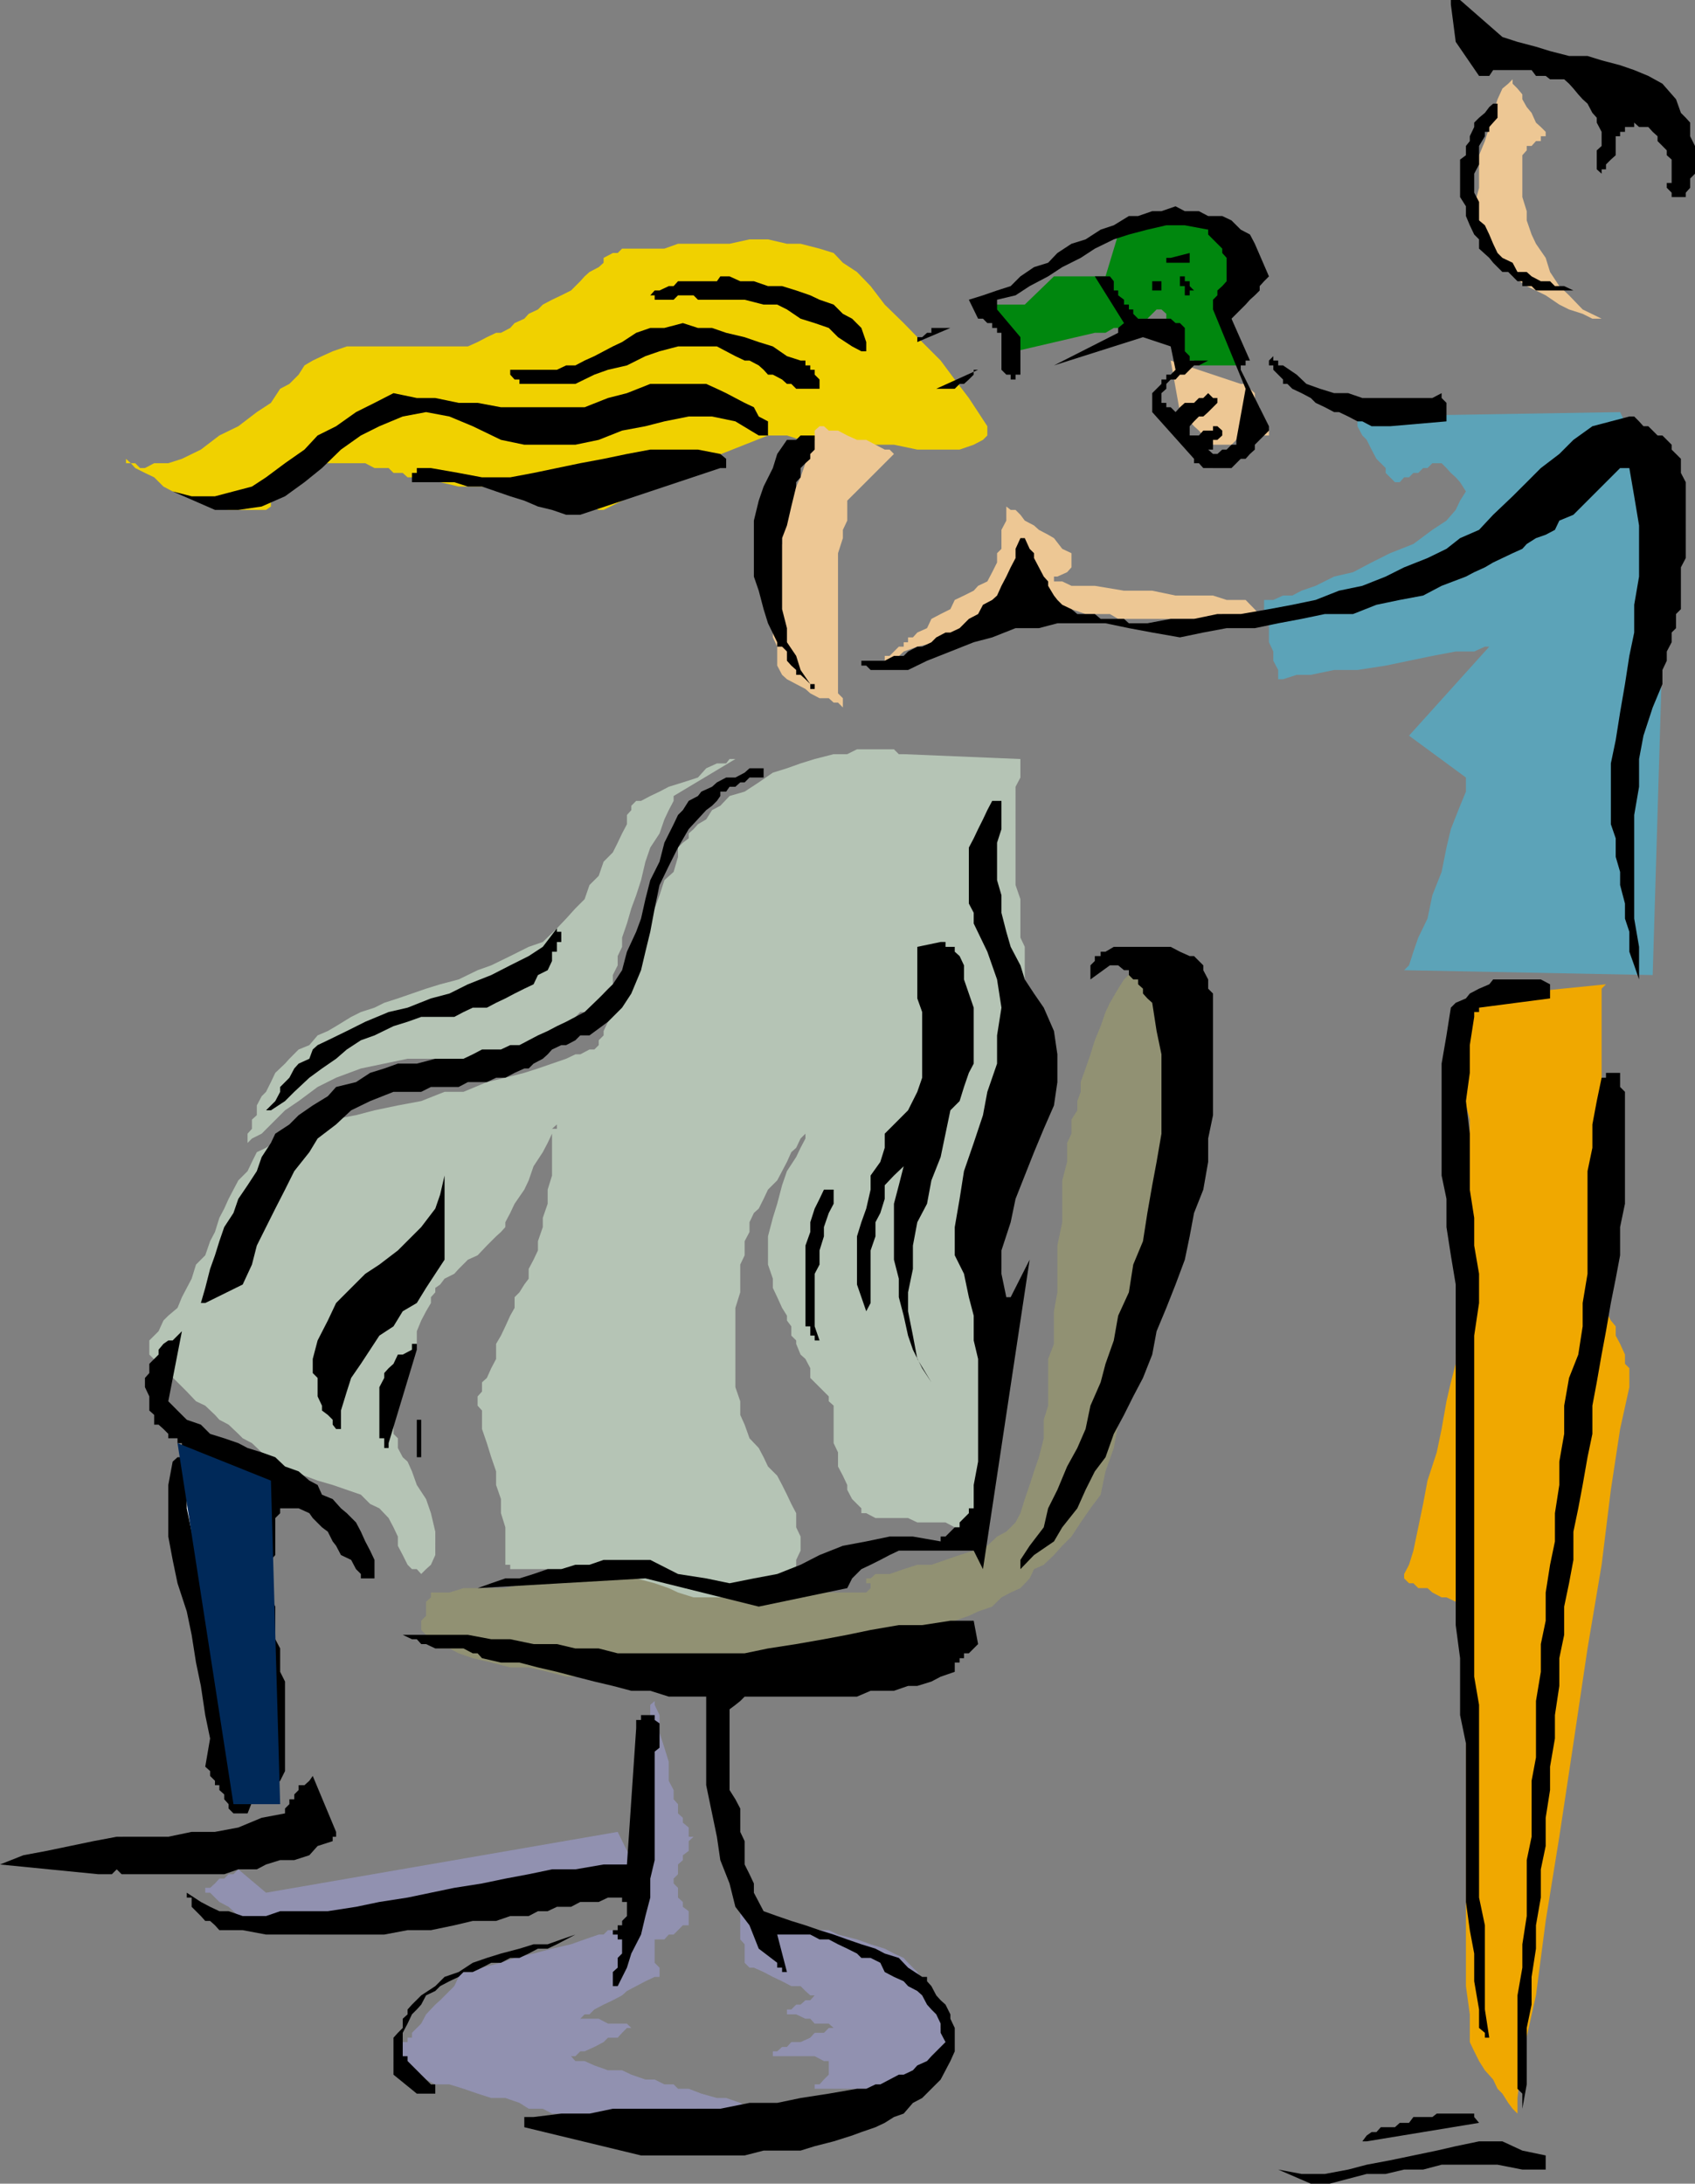 <svg xmlns="http://www.w3.org/2000/svg" width="348.5" height="448.801"><rect width="100%" height="100%" fill="#808080" stroke="none"/><path fill="#00870e" d="m203 62.602 5.8 9.597 16.302-3.797h2.199l1.699-1h.902l2.2-1L234 65.5h1.902l1.899-1.898h1l1 .898v1.902l.898 1 1 1.899v1l.903.898v1l1 1v.903h1.898l1 1h7.7v-3.903l-1-1.898V56.8l1-1.899v-4.8l-9.598-4.801-14.7 2.898-2.601 8.602h-10.602l-6 5.8H203"/><path fill="#edc794" d="M256.102 123.3h-3.903l-2.797-.898H241.7l-4.797-1h-5.8l-6-1H220.3l-1.899-.902H216.7v-1h.703l2-.898.899-1v-2.903l-1.899-.898-1.703-2.2-1.199-.699-1.898-1-1-.902-1.903-1-.898-1.2-1-1h-1l-.899-.698V107l-1 1.902v3.899l-.902.898v1.903l-1 2-1 1.898-1.898.902-.903 1-2 1-1.898.899-.899 1.898-2 1-1.902 1-.898 1.903-2 .898-.903 1h-1v1h-.898v.902h-1l-1.899 1.899h-1v1H181h2.8l2-1.899 2.802-1L192.5 132l3.8-2 3.9-.898 3.8-1.903 3.8-1 2-1 1.9-.898h3.8l1.902.898h2.899l2.898 1h5l1.703 1h30l-3.8-3.898m-1-44.399-14.403-4.8 1.903 10.597v.903h1v1h1l.898 1 1 .898.902 1 1 .902 1 1h3.797l1-1H258l1-.902h1.902v-1l-1-.898v-1l-.902-1v-1.903l-1-.898v-2l-1-.899-.898-1h-1"/><path fill="#f0d100" d="M157.902 89.5 143.5 95.2l-19.398 9.6h-1l-1.903-.698h-3.797l-3.902-1.2-4.8-.902-4.798-1-4.8-1H94.3l-3.801-.898-3.898-1H83.8l-1-.903h-1.899l-1-1H77l-1.898-1H64.3l-1.7 1-2.101 1-1.898.903-1 1.898-1 1v1l-.903.902v1.2l-1 .699H47l-2.8-.7-2.9-1.199-2.898-.902-2.902-1-1.898-1-1.903-1.898-1.898-.903-2-1-.899-1-1-.898v.898h1.899l1 1h1l1.898-1h2.903l2.8-.898 3.899-1.899 3.8-2.902L49 87.602l3.8-2.903 2.9-1.898 1.902-2.899 1.898-1L61.402 77l1.2-1.898 1.699-1 1.898-.903 2.203-1 2.899-1h24.898l2-.898 1.903-1 1.898-.899h1l1.902-1 .899-1 2-.902.898-1 1.903-.898 1-1 1.898-1 1.902-.903 2-1 1.899-1.898.898-1 1-.899 1.903-1 1-.902v-1L126 52h1l.902-.898h8.7l2.8-1H150l4.102-.903h3.8l3.899.903h2.8l3.899 1 2.902.898 1.899 2 2.898 1.902L179 58.801l2.902 3.8 3.899 3.801 3.8 3.899 3.801 3.8L196.301 78l2.898 3.8 1.903 2.9L203 87.601V89.5l-.898.902-1.903 1-2.898 1h-8.7l-4.8-1h-10.5l-4.801-1h-3.898L161.8 89.5h-3.899"/><path fill="#edc794" d="M329.3 65.5h-1.898l-2-1-2.8-.898-2-1-2.801-1.903-3.899-1.898-2.902-2L308.902 54l-2.703-2.898-.898-2.903-1.2-2.898-1-2.899 1-3.8v-6.7l1.2-2.902.898-2.898.801-2.903.902-2.797 1-2.203 1.2-1 .898-.898v.898l1 1 1 1.203v1l.902 1.598 1 1.2.899 2 1 .902 1 1V28h.898-1.898v1h-1l-.899 1h-1v.902l-.902 1V40.5l.902 2.902v1.899l1 2.898.899 1.903 2 2.898.898 2.902 1.903 2.899 2 1.898 2.8 2.903 3.899 1.898M173.3 145.402l-1-1h-.898l-1-.902H168.5l-1.898-1-1-.898-1.903-1-1.898-1-1-.903-1-1.898v-3.899l-.899-1.902v-5.8l.899-2.798V113.7l1-1.898V108l1-1v-2.2l.898-1.898 1-2.902.903-1.898 1-2.903 1-2.797.898-2V88.5l1-.898h.902l1 .898h1.899l1.898 1 2 .902h1.903l1.898 1 1.902 1h1l.899.899-9.602 9.601V107l-.898 1.902v1.7l-1 3.097V142.5l1 1v1.902"/><path fill="#5ca3b8" d="m288.7 199.402 51.1 1 2.9-96.3-9.598-19.403-54.903.903.903 1v1l1 1.898.898.902 1 2 1 1.899 1.902 1.898v1l.899.903 1 1h1l.898-1h1l.903-.903h1l1-1h.898l1-1h1.902l1 1 .899 1 1 .903.898 1 1.203 1.898-1.203 1.902-.898 1.899-1.899 2.199-2.902 1.902-3.898 2.899-4.801 1.898-3.801 1.903-3.8 2-3.9.898-3.8 1.902-2.898 1-1.903 1h-1.898l-2 .899h-1.899v2.898l1 1.903V132l.899 1.902v1.899l1 1.898v1.903h1l2.8-.903h2.899l4.8-1h4.802l5.8-.898 4.797-1 4.801-1 4.8-.899h3.802l2.199-1h.898L289.7 151.2l11.703 8.602v2.898l-1.203 2.903-1.898 4.8-.899 3.797-1 5-1.903 4.8-1 4.8-1.898 3.9-1 2.902-.903 2.8-1 1"/><path fill="#f0a800" d="m330.2 202.3-28.798 2.9-1.203.902v1l1.203.898v19.2l.797 2.902V250.3l-.797 4.8v9.598l-1.203 4.102v6.699l-.898 2.902v1.899l-1 3.8-.899 3.899-1 5.7-1 4.8-1.902 5.8-.898 4.802-1 4.8-1 4.797-.903 2.903-1 1.898v.902l1 1h.903l1 1h1.898l1 .899 1.902 1h1l1.899.898h.898v1h1.203v78L302.2 414v5.7l.903 1.902 1 2 1.199 1.898 1.699 1.902.902 1.899 1 1 1.2 1.898.898 1.203 1 1V431.2l1-8.597 2.8-12.5 2-15.301 2.802-17.301 2.898-19.2 2.902-19.5 2.899-17.198L331.2 306.2l1.903-12.5 1.898-8.597V281.2l-.898-.898v-1.899l-1-2.203-.903-1.699v-1.898l-1-1.2-1-1.902v-2.898l-.898-1V203.2l.898-.898"/><path fill="#9191b0" d="M127 376.5 54.7 389l-5.7-4.8-1 1h-1l-.898.902h-1l-.903 1-1 .898h-1v1h1l1.903 1.902 1.898 1 1 .899 1 1h.902l1 1h5.7l4.8-1h7l7.7-1 7.699-.899 8.601-1 6.7-.902 6.699-1h9.601l1-1h1.899l1.898-.898h2l1.903-1H126l1-.903h1.902l.899-1h1L127 376.5m34.8 19.2h2.802l2.898 1h2.902l1.899.902 3.898 1 2.801 1 2.902.898 1.899 1 2 .902.898 1 1.903 1.899 1 1.898 1 2 .898 1.903 1 1.898.902 1.902v1.899l1 2 1 .898v2.903l-1 1h-1l-.902.898-1 1-.898.902-2 1-1.903 1-.898.899h-19.2.899v-.899h1l.902-1 1-1v-2.8h-1l-1.902-1h-8.598v-1h.899l1-.903h1l.898-1h1.903l2-.898.898-1h1.902l1-1h1l-1-.899H167.5l-.898-1h-1l-1.903-.902h-1.898v-1h.898l1-1h.903l1-.898h1l.898-1h-.898l-1-.903-1-1h-1.903l-1.898-1-1.899-.898-1.902-1-2-.899h-.898l-1-1v-3.8l-.903-1V392.8l9.602 2.898"/><path fill="#9191b0" d="M134.602 348.7v.902l-.903.8v5.7l-1 3.898v4l-.898 3.902v4.797l-1 3.801v7.7l-1 2.902v4.8l-.899 1.899-1 1v.898l-.902 1h-2l-.898.903h-1l-2.903 1-2.797 1-3.902.898-3.8 1-3.9.902-2.8 1-3.898 1-1.903.899h-2.898v1l-.899 1.898-2.902 2.903-1 .898-1.898 2-1 1.902-.903.899-1 1v1h-.898v.898h-1v1l-1 .903v1l-.899 1 .899.898v1l1 .902h1.898l2.903 1 1.898 1h2.902l2.899.899 2.898 1 2.801.898h2.902l2.899 1 1.898 1.203h2.903l1.898 1h8.7l2.8.7h2.902l3.899 1.199 3.8.898h3.801l3.2 1h10.5l1.898-1 2-.898v-1.2l-1-.699-1.898-1-1.903-1.203-2.898-1h-1.899l-3.203-.898-2.597-1h-2.2l-.902-.899h-1.898l-2-1h-1.903l-2.898-1-1.899-.902H125l-2.8-1-2-.898h-1.9l-.898-1h.899l1-1h.898l2-.903 1.903-1 .898-.898h2l.902-1 1-1h.899l-.899-.899H125l-1.898-1H119.3l.898-.902h1l1-1 1.903-1 1.898-.898 1.902-1 1-.903 3.797-2 1.903-.898h1v-1.899l-1-1v-4.8h2l.898-1h1l1.902-1.903h1.2v-.898h1-1v-2l-1.2-.899v-1l-1-.902v-2l-.902-.898v-1l.902-.903v-2l1-.898v-1l1.2-.899v-2l1-.902h-1v-1.898l-1.2-1v-1l-1-.903v-1.898l-.902-1v-1.899l-1-1.902v-3.898l-.898-2.903-1-3.097V352.5l-1-2.098V348.7"/><path fill="#919173" d="M89.5 327.3h-.898v1l-1 .9v2.902l-1 1V335l1 1v.902l1 1 1.898.899h1.902l1.899 1 2.898 1 3.801.898 3.902 1h3.797l3.903.903 3.8 1h7.7l3.8 1 2.899-1h7.699l5-1h9.602l5.8-.903h4.797l5.703-1 3.899-.898h3.8l3.899-1 1.902-1 1.899-.899 1.898-1 2.903-.902 1.898-1 2.902-1 1.899-.898 2.898-1 1.903-.903 2.898-1 1.902-1.898 1.899-1 2-.899 1.898-2 .903-1.902 2-.898 2.097-2 1.703-1.903 1.899-1.898 1.898-2.899 2-2.902 2.102-2.8 1-4.798 1.699-4.8.902-4.801 2.2-6.801 1.898-7.598 1.902-8.902 1-9.598 1.899-8.703 1.898-9.597 1.903-8.602 2-6.7.898-6.698 1-4.801.902-3.899V209h-.902v-1.898l-1-1-1.898-1.903-1-1.898-1.903-1.899-3.797-2H235l-2 1-1.898 1.899-1.2 1.898-1.703 2.903-.898 1.898-1 2.902-1.2 2.899-.902 2.898-1 2.903-1 2.8v2l-.699 1.899v1.898l-1.2 1.903V233l-.898 1.902v3.899l-1 3.8v8.598l-1 4.801v9.602l-.703 3.898v6.7l-1.199 3.1v9.602l-.898 2.899v3.8l-1 3.899-1 2.902-.903 2.797-1 2.903-.898 2.898-1 1.902-1.899 1.899-1.902 1-2 1.898-2.8 1-2.9.903-2.898 1-2.902 1h-2.898l-2.801.898-2.899 1H180l-1 .902h-.898v1H179v1l-.898.899h-11.5l-4.801-.899h-3.899l-3.8-1h-1.903l-2.898-1h-5.102l-.699-.902h-10.8l-.9.902h-14.398l-2.902 1h-6.7l-3.898 1h-8.601l-2.899.899H89.5"/><path fill="#b5c4b5" d="M138.5 163.602v1l-1 1.898-.898 1.902-1 2.899-1.903 2.898-1 2.903-.898 3.8-1 3.098-1 2.7-.899 3.1-1 2.9v1.902L127 196.5v1.902l-1 2v1.899l-1 .898-.898 1v1l-1 .903-.903 1-2 .898h-.898l-1 1-1.899 1.902-1.902 1-1 .899-2.898 1-1.903 1-2.898.898-2.801 1-3.898.903H83.8l-9.602 2-5.097 1.898-3.801 1.902-3.899 2.899-2.8 1.898L53.8 233l-2 1-.899.902v1V233l.899-1v-1.898l1-.903v-2l1-1.898.898-.899 1-2 .903-1.902 2-1.898.898-1 1.902-1.903 2.2-.898 1.699-2 2.101-.899 1.7-1L72.199 209l2-1 2.801-.898 2-1 2.8-.903 2.9-1 2.902-1 2.898-.898 3.8-1 3.9-1.899 2.8-1 3.902-1.902 3.797-1.898 2.903-1 2.898-2.801 1.902-2 1.899-2.102 1.898-1.898 1-2.899 1.903-1.902 1-2.898 1.898-1.903 1-2 .902-1.898 1-1.899V167.5l.899-1v-.898l1-1h1l1.898-1 1.903-.903 1.898-1 2.902-.898 3.098-1 1.7-1.899 2.202-1h1.899L150 156h1.2l-12.7 7.602"/><path fill="#b5c4b5" d="M185.8 155h-1l-1-1h-7.6l-2 1h-2.798l-3.902 1-2.898.902-2.801 1-2.899.899-2.902 2-2.898 1.898-3.102.903-1.898 2-1.7.898-1.203 1.902-1.699 1-.898 1-1 .899v1l-1.2.898-1 1v1.903l-.902 3.097-1.898 1.703-1 3.098-1 2.7-.903 2.1-1 2.7-.898 2.102v2l-1 1.898-1 1.902-.899 1.899-1 1.898-.902 2.903-1 1.898-1 2-.898 1.902v.899l-1 1v1l-.903.898h-1l-1.898 1h-1l-1.899.903-2.902 1-2.898 1-2.801.898-3.899 1-3.8.902-4.801 2h-3.899l-4.8 1.899-4.801.898-4.801 1-3.8 1-4.798.903L64.301 232l-3.801 1-2.898 1-2.903 1.902-1.898.899-1 2-.899 1.898L49 242.602l-1 1.898-1 1.902-.898 2-1 1.899-.903 2.898-1 1.903-1 2.898-1.898 1.902-.899 2.899-1 1.898-1 1.903-.902 2.199-1.898 1.601-1 1-1 2.2-.903.898-1 1v2.902l1.903 1.899 2 1.898 1.898 1.903L38.402 286l1.899 2 1.898.902 2 1.899.903 1 1.898 1 2 1.898.902.903 1.899 1 2 1.898 1.898 1 1.903 1.902 2.898 1 2.102.899 2.699 1 3.101.898 5.797 2 1.903 1.903L78 310l1.902 2 1 1.902.899 1.899v1.898l1 1.903 1 2 .898.898h1l.903 1 1-1 1-.898.898-2V314.8l-.898-3.8-1-2.898-1.903-2.903-1-2.797-.898-2-1-.902-1-1.898v-2l-.899-.903v-5.797l.899-1.902 1-2.898 1-2.903.898-2.797 1-2.203v-2.597l.903-2.2 1-1.902 1-1.7v-1.198l.898-1v-.903l1-.699.902-1.2 2-1 .899-1 1.898-1.898 2-.902 1.903-2 1.898-1.898 1-.903.902-1v-1l1-1.898.899-1.899 2-2.902.898-1.898 1-2.903 1.903-2.898 1-1.899.898-1.902v-1l1-.898V232h-1v9.602l-.898 2.898v2.902l-1 2.899v1.898l-1 2.903V257l-.903 1.902-1 1.899v2l-.898 1.199-1 1.602-1 1v2.199l-.899 1.601-1 2.2L103 274.5l-1 1.7v3.1l-1 1.9-.898 2-1 .902V286l-.903 1v1.902l.903 1v3.797l1 2.903.898 2.898 1 2.902v2.797l1 2.903V311l.902 2.902v7.7h1v.898h18.2l1.898 1 2.902.902h2.899l3.8 1 2.899 1 1.902.899 3.2 1h2.597v.898-.898H150l2.2-1h1.902l1.898-.899h3.8l2-1h.9v-1h1v-3.8l.902-1.903v-2.898l-.903-1.899V311l-1-1.898-.898-1.903-1-2-1-1.898-1.899-1.899L157 299.5l-1-1.898-1.898-2-1-2.801-.903-2V288l-1-2.898V268.8l1-3.2v-5.699l.903-1.902v-2.898l1-1.903v-2L155 249.3l1-.899 1-2 .902-1.902 1.899-1.898 1-1.903 1-1.898.898-2 1-.899.903-1.902 2-2-1 1v1l-1 1.902-.903 1.899-1.898 2.898-1 2.903-1 3.8-.899 2.899-1 3.8v5.801l1 2.899v1.898l.899 1.903 1 2.199 1 1.601v1l.898 1.2v1.898l1 1v.7l.903 2.202 1 .899 1 1.898v2l.898.903 1 1 .902.898 1 1v1l1 .902v7.7l.899 1.898v2.902l1 1.899.898 1.898v1l1 1.903 1 1 .903.898v1h1l1.898 1h6.7l1.902.902h5.8l1.899 1h3.898V312l.903-2 1-2.8.898-2.9v-2.898l1-2.902 1-2.898.902-2.801v-3.899h1v-20.101l-1-2.2v-5.8l-.902-1.899v-10.5l.902-2V244.5l1-1.898v-1.903l.899-1 1-1.898v-1l1-.899.898-1.902v-1l1-1.898v-3.903l.903-1.898v-14.399l-.903-1.902v-4.8l-1-1.9v-7.698l-.898-1.903v-7.898l-1-2.899V161.7l1-1.898V156l-24-1"/><path d="M269.5 448.8h3.902l3.797-1 3.801-1h3.902l3.797-.898h3.903l3.8-1h11.5l5.098 1h4.8V443l-4.8-1-4.098-1.898h-4.8l-4.801 1-3.899.898-9.601 2-4.801.902-3.8 1-4.798.899h-4.8l-4.801-.899 6.699 2.899M131.8 443h21.302l3.898-1h7.602l2.898-.898 3.902-1 3.797-1.2 1.903-.703 2.898-1 1.902-.898 1.899-1.2 2-.699 1.898-2.203 1.903-1 1.898-1.898 1.902-1.899 1-1.902 1-1.898.899-2V416.8l-.899-1.899V414l-1-2-1-.898-.902-1-1-1.903-.898-1v-.898h-1l-2.903-1.899-1.898-2-2.899-.902-1.902-1-2.898-.898-2.903-1-2.797-1-2.902-.903-2.898-1-2.903-.898-2.898-1-2.801-1-1-1.899-1-1.902v-1.898l-.898-1.903-1-2v-4.797l-.903-1.902v-4.8l-1-1.9-1.199-1.898v-16.601l1.2-.899 1-.8.902-.903h23.097L179 347.5h4.8l2.9-1h1.902l2.898-.898 1.902-1 2.899-1v-1.903h1v-.898h.898v-1h1l1-1 .903-.899-.903-4.8h-4.797l-5.8.898H184.8l-5.8 1-4.8 1-4.798.902-5.703 1-5.797.899-4.8 1H127l-3.898-1H118.3l-3.801-.899h-4.8l-4.798-1H101L96.2 336H82.8l1.9.902h1l.902 1h1l1.898.899h5.8l1.9 1h1l.902 1 3.898.898h3.8l3.802 1 3.898.903 3.8 1 3.9 1 3.8.898 3.8 1h3.9l3.8 1.2h7.7v18.202l1.202 5.797 1 4.801.7 4.8 1.898 4.802 1.2 4.8 2.902 3.797L156 400.5l3.8 2.902v1h1v.899h1l-2-7.7h6.802l1.898 1h1.902l1.899 1 1.898.899 2 1 .903.902H179l2 1 .902 1.899 1.899 1 2 .898.898 1 1.903 1 1 .903 1 1.898.898 1 1 1 .902 1.902v1.899l1 1.898-2.902 2.903-.898 1-2 .898-.903 1-1.898.902h-1l-1.899 1-1.902 1h-1l-1.898.899h-1.903l-5.797 1-5.8.898-4.801 1h-5.7l-6 1.203H126l-4.8 1h-5.798l-5.703.7h-1.898v2.097l24 5.801M281 440.102l23.102-3.801-1-1.2v-.699h-7.7l-.902.7h-3.898l-.903 1.199h-1.898l-1 .898h-2.899l-.902 1h-1l-1 .703-.898 1.2H281m32-6.7.902-5v-11.601l1-4.801v-5.7l.899-5.8v-4.8l1-5.7v-5.8l1-4.798v-5.8l.898-5.7v-4.8l1-5.801V352.5l.903-6v-5.7l1-4.8v-5.8l1-4.798.898-4.8V314.8l1-4.801.902-4.8 1-5.7 1-4.8v-5.798l.899-4.8 1-5.7.898-4.8 1-5.801 1-5 .903-4.801v-5.8l1-4.798v-23l-1-1V220.5h-2.903v1h-.898l-1 4.8-.899 4.802v4.8l-1 4.797v21.102l-1 6v4.8l-.902 5.801-1.898 4.797-1 5.703v5.797l-1 5.703v4.797l-.903 5.801v5.8l-1 4.802-.898 5.699v5.8l-1 4.801v5.7l-1 6v11.597l-.899 4.801v11.5l-1 4.8v11.5l-.902 5.802v4.8l-1 5.7V429.3l1 1v3.101"/><path d="M86.602 430.3H89.5v-1.898h-.898l-4.801-4.8v-1h-1V417.8l1-1.899.898-1.902 1-1 .903-1 1-1.898 1.898-.903 1-1 1.902-1 1.899-.898 1-1h1.898l1.903-.899 1.898-1h2l1.902-1h1.899l1.898-.902 1.903-1h2l1.898-.898 1.902-1 1.899-1-2.899 1-2.8 1h-2.903l-2.898.898-3.801 1-2.898.902-2.903 1-2.898 1.899-2.899 1-1.902 1.898-2.898 1.903L84.699 412l-.898 1v1l-1 .902v1.899l-1 1-.899 1v7.601l4.797 3.899h.903M306.2 418.8l-.9-5.8v-17.3l-1.198-5.7v-39.598l-1-5.8V274.5l1-6.7v-6l-1-5.8v-5.7l-.903-5.8V233l-.797-6.7.797-5.8v-5.7l.903-5.8v-1h1v-.898l14.597-1.903v-2.898l-1.898-1H307l-.8 1-2.098.898-1.903 1-.797 1-2.101.903-1 1-.899 5.699-1 5.8v23l1 4.801v5.797l.899 5.801 1 6v70l.898 6.8v11.7l1.203 5.8v32.602l.797 5.797.903 4.801v5.7l1 5.8v3.8l1.199 1v1h.898"/><path d="m127 408.2 1.902-3.798.899-2.902 2-3.898.898-3.801 1-3.801v-3.898l.903-3.801V360l1-.8v-5l-1-.7v-1H131.8v1h-1v1.7l-1.899 28h-4.8l-5.801 1h-4.8l-4.8 1-4.798.902-4.8 1-5.7.898-9.601 2-5.801.902-4.8 1-5.798.899h-9.8l-2.903 1h-4.797l-2.902-1h-1.898l-1.903-.899-1.898-1L38.402 389v1h1v1.902l1.899 1.899.898 1h1l1 .898.903 1h4.8l4.797.903H79l4.8-.903h4.802l4.8-1 3.797-.898H102l2.902-1h3.797l1.903-1h2l1.898-.899h2.902l1.899-1h3.8L125 390h2.902v.902h1v2.899l-1 1v.898H127v1h-3.898H126v.903h1v1h.902v2.898l-.902.902v2l-1 .899v2.898h1"/><path d="M20.2 385.2H23l1-1 1 1h21.102l2.898-1h3.8l1.9-1 2.902-.9H60.5l3.102-1 1.699-1.898 3.101-1v-.902h.7v-1L64.3 365l-.7 1-1 .902h-1.199v1l-.902.899v1h-1v1l-.898.898v1l-4.801.903-4.801 2-4.8.898h-4.798l-4.8 1H24l-4.8.902-4.798 1-4.8 1-4.801.899L0 383.199l20.2 2"/><path d="M49 373.602v-.903h1.902l1.899-4.797h1v.899l.898 1 1-1 .903-1.899 1-.902 1-2v-18.398l-1-2V338.8l-1-1.899V330.2l-.903-1.898v-7.7l.903-1V312l1-1v-1h3.8l2.2 1 .699 1 1.898 1.902 1.203.899 1 2 .7.898 1 1.903 2.097 1 1 1.898 1 1v.902H77v-3.8l-.898-1.903-1-1.898-.903-2-1-1.899L71.301 311l-1.2-1-1.699-1.898-2.203-.903-.898-2-1.7-.898-2.199-1.899-2.8-1-2-1.902-2.801-1-2.899-.898-1.902-1-2.898-1-2.903-.903-1.898-1.898-2.899-1-1.902-1.899L34.602 288l2.8-14.398-.902.898-1 1h-.898l-1 .7-1 1.202v1l-.903.899-1 1v1.898l-.898 1v1.903l.898 1.898v2.902l1 .899v2h.903l1 .898 1 1v.903H36.5v1h.902v1h1v.898h-1v1H36.5l-1 .902-.898 4.797v10.602l.898 4.8 1 4.801 1.902 5.797 1 4.801.899 5.7 1 4.8.898 6 1 4.8-1 5.802 1 .898v1l1 1v.902h.903v1l1 .899v1l.898 1v.898l1 1h1v.903"/><path fill="#fff" d="M51.8 358.3v-3.1l1-1v-10.598l-1-3.801V322.5l1-2.898V316.8l1-2.899V311l.9-2.898-14.4-7.7h-.898l-1 1V310l1 4.8.899 3.9 1 4.8.898 3.8 2 4.802.903 3.898L47 340.8l1 3.802 1 5 1.902 3.898.899 4.8"/><path d="m156 330.2 18.2-3.798 1-2 1.902-1.902 1.898-.898 2-1 1.902-1 1.899-.903h15.398l1.903 3.801 9.597-63.598-3.898 7.7h-.899l-1-4.801V257l1.899-5.8 1-4.798 1.898-4.8 1.903-4.801 2-4.801 2.097-4.8.703-4.798V216.7l-.703-4.797-2.097-4.8-2-2.903-1.903-2.898-.898-2.899-2-3.8-.899-3.102-1-3.898V184l-.902-3.098V173.2l.902-2.797v-5.8H204l-1 1.898-.898 1.902-1 2-.903 1.899-1 1.898v11.5l1 1.903v2.199l2.801 5.8 2 5.7.902 5.8-.902 5.7v5.8l-2 5.801-.898 4.797-1.903 5.703-2 5.797-.898 5.703-1 5.797v5.8l1.898 3.8 1 4.802 1 3.8v5.098l.903 3.8v21.102l-.903 4.797V310h-1v1l-1 1-.898.902v1h-1l-1.899 1.899h-1v1l-5.703-1h-4.797l-4.8 1-4.801.898-4.801 1.903-3.898 2-4.801 1.898-4.801.902-5 1-4.8-1-5.798-.902-5.703-2.898h-9.597l-2.903 1h-2.898l-2.899.898h-2.8l-2.903 1-2.898.902h-2.899l-2.902 1-2.8 1 34.5-2L156 330.2m53.8-7.7 2.802-2.898 4.097-2.801 1.703-2.899L221.5 310l1.7-3.8 1.902-3.798 2.199-2.902 1.699-4.8 2.102-3.9L233 287l2-3.8 1.902-4.798.899-4.8 2-4.801 1.898-4.801 1.903-5.098 1-4.8.898-4.801 1.902-4.801 1-5.7V234l1-4.8v-25l-1-1v-1.9l-1-1.898v-1L245.5 196.5h-.898l-2-.898-1.903-1H229l-1.7 1h-1v.898h-1.198v1l-.903.902v2.899l4-2.899h1.703l1.2 1h1v1l.898.899h1v1l1 .898v1l.902 1 1 .903.899 5.8 1 4.797V233l-1 5.8-.899 4.802-1 5.699-.902 5.8-2 4.801-.898 5.7-2.2 4.8L229 275.5l-1.7 4.8-1 3.802-2.1 4.8-1 4.797-1.7 3.903-2.098 3.8-2 4.797L215.5 310l-.898 3.902-2.903 3.797-1.898 2.903v1.898h-1 1m-123.199-23v-8.7 1h-.903v8.602-.902h.903m-6.7-2.898 5.797-19.2V276.2h-1v1.203l-1.898 1h-1l-.899 1.899-1 .898-.902 1v1l-1 1.903v10.5h1v2h.902v-1m-9.8-2.903v-3.798L71.3 286l.898-2.8 2-2.9 1.903-2.898L78 274.5l2.902-1.898 1.899-3.102 2.898-1.7 1.903-3.1 1.898-2.9 1.902-2.898v-17.3L90.5 245.5l-1 2.902-2.898 3.797L81.8 257l-3.8 2.902-2.898 1.899-2.903 2.898-3.097 3.102-1.7 3.601-2.101 4.098-1 3.8v2.9l1 1v3.8l.898 1.902v1l1.203.899 1 1v1l.7.898h1"/><path d="m191.5 284.102-2.898-4.801-.903-4.801-1-5v-3.898l1-4.801V256l.903-4.8 2-3.798.898-4.8 1.902-4.801 2-9.602 1.899-1.898.898-2.899 1-2.902 1-1.898v-11.5l-1-2.903-1-2.898v-2.899l-.898-1.902-1-.898v-1h-1.899v-1h-1l-4.8 1v10.597l1 2.801v13.5l-1 2.902-1.903 3.797-1.898 1.903-2.899 2.898v2.902l-.902 2.899-2 2.8v2.899l-.898 3.902-1 2.797-.903 2.903V264l.903 2.602 1 2.898.898-1.7V257l1-2.898v-2.903l1-1.898.902-2.899v-2.8l1.899-2 2-1.903-1 3.903-1 3.8v11.5l1 3.899v3.8l1 3.801.898 4.098 1 2.902 1.903 3.797 1.898 2.903m-23-8.602-1-2.898V261.8l1-1.899V257l.902-2.898v-1.903l1-2.898 1-1.899V244.5h-2l-.902 1.902-1 2-.898 2.797v2l-1 2.801v16.602h1v1.898h.898v1h1v.7-.7m-126.3-7.7 7.702-3.8 1.899-4.098 1-3.902 1.898-3.8 1.903-3.798 2-3.902 1.898-3.8 3.102-3.9L65.3 234l3.8-2.898 3.098-2.903 3.903-1.898 4.8-1.899h5.7l2-1H94.3l1.898-1h3.903L102 221.5h1.902l1.899-1 2-.898h.898l1-1 1.903-1 1-.903.898-1 1.902-.898h1l1.899-1 1-1h1.898L125 210l2.902-2.898 1.899-2.903 2-4.797.898-3.8 1-4.102.903-4.8 1-4.798L137.5 178l1.902-3.8 2.2-3.798 3.597-3.902 1.203-.898 1-1 .7-1v-.903h1.199l.699-1h1.2l1-.898h.902l1-1H157v-1.899h-2.898l-1 .899-1.903 1h-1.898l-1.899 1-1 .898-2.203 1-.699.903-1.898 1-1.2 1.898-1 1-.902 1.902-1.898 3.797-1 3.903-1.903 3.8-1 3.899-.898 4-1 2.699-1.899 4.102-1 3.8-1.902 2.899-2.898 2.898-2.903 2.801-3.797 2-1.902.902-1.898 1-2 .899-1.903 1-1.898 1h-1.899l-1.902.898h-3.898l-1.903 1-1.898.903H89.5l-3.8 1h-3.9l-2.8 1-2.898.898-2.903 1.902-4.097 1-1.7 1.899-3.101 1.898-2.899 2-1.902 1.903L56.602 233l-.903 1.902-1.898 2.899-1 2.898-1.899 2.903-1.902 2.8-1 2.899-1.898 2.898-1 2.903-.903 2.898-1 2.8-1 3.9-.898 3.1h.898"/><path d="m55.7 228.2 2.902-1.9 1.898-1.898 3.102-2.902 2.597-1.898 2.903-2 2.199-1.903 2.898-1.898 2.801-1 3.902-1.899 2.899-.902 2.8-1h6.801l1.899-1 1.898-.898h2.903l1.898-1 1.902-.903 1.899-1 2-1 1.898-.898.903-1.899 2-1 .898-1.902v-1.898h1v-2h.902V191.5h-.902v-.7l-2.898 3.802-2.903 1.898-3.797 1.902-3.902 2-4.8 1.899-3.798 1.898-3.8 1-4.801 1.903-3.899.898-4.8 2-3.801 1.902-3.899 1.899-2.101 1-1 .898-.7 1.903-2.199 1-.902 1-1 1.898-.898.902-1 1v1l-1 1.899-.903.898-1 1h1M337 205.2v-10.598l-1-5.801V167.5l1-5.8V156l.902-4.8 1.899-5.798 2-4.8v-2.903l.898-1.898v-1.899l1-1.902v-2l.903-.898v-2.903l1-1v-8.597l1-1.903V99.102l-1-1.903v-2.898l-1-1-.903-.899v-1l-1-1-.898-.902h-1l-1.899-1.898h-1l-.902-1-1-1h-1l-3.8 1-3.798 1-3.902 2.8-2.898 2.899-3.801 2.898-2.899 2.903L311 102l-4 3.8-2.898 3.102-3.903 1.7-2.797 2.199-3.902 1.898-4.8 1.903-3.798 1.898-4.8 1.902-4.801 1-4.801 1.899-4.8 1-4.798.898-5.8 1H250.3l-4.801 1h-4.8l-4.798.903h-3.8l-1-.903H226.3l-1.2-1h-3.6l-1.2-1-1.898-.898-1-1-.703-.899-1.199-2v-.902l-.898-1-1-1.898-1-1.903v-1l-.903-.898-1-2.2h-.898l-1 2.2v1.898l-1 1.903-.899 1.898-1 1.902-.902 2-1 .899-1.898 1-1 1.898-1.903 1-1.898 1.903-1.899.898h-1l-1.902 1-1 1-1.898.902h-1l-1.903 1-.898.899h-2l-1.899 1h-4.8v1h1l.898.898h7.7l3.902-1.898 4.8-1.899L200.2 132l3.801-1 4.8-1.898h4.802l3.8-1h9.899l4.8 1 4.801.898 5.7 1 4.8-1 4.797-.898h5.8l4.8-1 4.802-.903 4.8-1h5.797l4.801-1.898 4.8-1 4.802-.899 3.8-2 5-1.902 1.7-.898 2.199-1 1.699-1 1.902-.903 2.098-1 2-.898.902-1 1.899-1.2 2-.699 1.898-1 .903-1.902 2.898-1.2 9.602-9.6H335l1 5.8 1 6v10.5l-1 5.8v5.7l-1 4.8-.898 5.802-1 5.8-.903 5.7-1 4.8v12.5l1 2.899v3.8l.903 3.098v2.703l1 3.797v3.102L335 191.5v4.102l1 2.8 1 2.899v3.898m-170.398-64.597-2-2.903-.903-2.898-1.898-2.801v-2.898l-1-3.903v-14.597l1-2.602.898-3.898 1-4.102v-.898l.903-1v-1.903l1-1 1-.898v-1l.898-.899V89.5h-2.898l-.903.902h-1.898l-2 2.899-.899 2.898L157 100l-1 2.902-1 4.098v11.5l1 2.902 1 3.797.902 2.903 1.899 3.898v.902h1l1 1v1.899l.898 1 1 .898v1h.903l1 .903 1 1v1h.898v-1h-.898.898-.898.898-.898.898-.898M119.3 105.8l28.802-9.6h1.199v-1.9l-1.2-1-4.601-.898h-9.8l-4.798.899-4.8 1-4.801.898-9.602 2-4.797.903h-5.8l-4.801-.903-5.7-1H85.7v1h-1v1.903h8.703L96.2 100h2.903l2.898 1 2.902 1 2.899.902 2.8 1.2 2.899.699 2.902 1h2.899"/><path d="M44.2 104.8H49l4.8-.698L58.603 102l4-2.898 3.597-2.903 3.903-3.797L74.2 89.5l3.8-1.898 4.8-2 4.802-.903 4.8.903 4.797 2 5.801 2.8 4.8 1h10.5l4.802-1 4.8-1.902 4.797-.898 3.903-1 5-1h4.8l4.797 1L156 89.5h1.902v-2.898l-1.902-1-1-1.903-1.898-.898-1.903-1-1.898-1-1.899-.899-2.203-1h-11.5l-4.797 1.899-3.902 1-4.8 1.898H103l-4.8-.898h-3.9l-4.8-1h-3.8l-4.798-1-3.902 2-3.8 1.898-4.098 2.903L65.3 89.5l-2.7 2.902-4 2.797-3.902 2.903L51.801 100l-7.602 2h-4.797l-3.902-1 8.7 3.8m205.202-8.6h3.797l1-1 .903-.9h1l.898-1 1-.898v-1l2.902-2.902v-.898L255.102 76v-.898h1v-1H257l-3.8-8.602 1-1 .902-.898 1-1 .898-1 1-.903 1-1v-.898l.902-1 1-1L258 50.1l-1-1.902-1.898-1-1.903-1.898-1.898-.899h-2.899l-1.902-1h-2.898l-1.903-1-2.898 1h-1.899l-2.902 1h-1.898l-3.102 1.9-2.7.898-3.1 2-2.9.903L217.403 52l-1.902 2-2.898.902-2.801 1.899-2 2-2.801.898-2.898 1-2.903.903 1.903 3.898h1l.898.902h1v1h1v1h.902V76l1 1h.899v1h1v-1h1v-7.7L205 63.603v-2l3.8-.903 2.9-1.898 3.8-2 2.902-1.899L222.2 53l2.903-1.898L229 49.199l3.102-1 3.8-1 3.899-.898h3.8l4.801.898v1l1 1 .899.903 1 1V52l.898 1v4.8l-.898 1-1 .9v1l-.899.902v2l6.7 16.3-1.903 10.5v1h-1l-1 1h-.898l-1 .899h-.899l-1-.899h1v-2h.899l1-.902v-1l-1-.898h-.899v.898h-2l-.902 1h-1.898v-1.898l.898-1 1-1h.902l1-.903 1.899-1.898v-1h-.899l-1-1-1 1h-.902l-1 1h-1.898l-1 .898-.903 1-1-1h-.898v-.898h-1v-2l1-.899v-1l.898-.902h1l.903-1h1l1.898-1.898h1l1.902-1h-3.8v-.903l-1-1v-4.797l-1-1h-.903l-1-.902H234l-1-1v-.898h-.898v-1h-1v-1l-1.2-.903v-1H229v-1.898l-.8-1h-3.098l6 9.601-1.2 1v1l-13.203 6.7L235 69.3l5.7 1.898 1 4.801-1 1h-.9v1h-1v.902l-1.898 1.899v3.898L245.5 94.3v.898h1l.902 1h2"/><path d="m285.8 87.602 11.602-1V82.8l-1-1v-1l-1.902 1h-14.398l-2.903-1h-2.898l-2.899-.899-2.8-1-2-1.902-2.801-1.898h-1v-1h-1v-.903l-.899.903v1h.899V76l2 2v.902h.898l1 1 1.903.899 1.898 1 1 1 1.902.898 1.899 1h1l1.898.903 1.903 1h1l1.898 1h3.8m-119.198-7.7h1.898V78l-1-1v-1h-.898v-.898h-1v-1h-1l-2.801-.903-2.899-2-2.902-.898-2.898-1-3.801-.899-2.899-1H143.5l-3.098-1-3.8 1h-2.903l-2.898 1-2.899 1.899-1.902.898-1.898 1-1.903 1-2 .903-1.898 1h-1.899L114.5 76h-10.598 1v1l.899 1h1v.902h11.5L122.199 77 125 76l3.902-.898 3.797-1.903 2.903-1 3.8-1h8l3.797 2 1.903.903h1l1.898 1 1 .898.902 1h1l1.899 1 1 .902h.898l1 1h2.903m26.8 0h2.899l1-1h.898l1-.902 1-1v-1h.903l-8.602 3.902h.902m-.902-5.8 8.602-2.903-8.602 2.903M178.102 71.2v-.9l-1-2.898-1.903-1.902-1.898-1-1.899-1.898-2.902-1-1.898-.903-2.903-1-2.898-.898h-2.899l-2.902-1h-2.8l-2.2-1h-1.898l-.7 1h-8l-.902 1h-1l-1.898.898h-1l-.903 1h.903v.903h3.898l.902-.903h3.2l.898.903h9.602l3.898 1h2.8l2 1 2.802 1.898 2.898.902 2.902 1 1.899 1.899 2.898 1.898 1.903 1h1v-1m10.5-.899 6.8-2.898H191.5v1h-.898l-1 .899h-1v1M238.8 59.7v-.9h1-1v-1h-1.898v1.9h1.899m5.801 1v-1h.898l-.898-.9v-1h-1v-1h-1v2h1v1.9h1m71.198-1h9.602-1.902l-1.898-.9h-1.903l-1-1h-1.898l-1.899-1-1-.898H312L311 54l-2.098-1-1-1-.902-1.898-.8-1.903-.9-1.898-1.198-1V41.5l-1-1.898v-3.903l1-1.898V30l1.199-2v-.898h.898v-1l.801-.903.902-1v-2.898H307l-.8.699-.9 1.2-1.198 1-1 1v.902L302.199 28v1l-.797 1v1.902l-1.203.899V40.5l1.203 1.902v2l.797 1.899.903 1.898 1 1v1.903L306.199 53l.801 1 1.902 1.902h1.2L312 57.801h1v1h1.902l.899.898M240.7 54h3.902v-2l-3.903 1h-.898v1h.898m103.903-13.5h2v-.898l.898-1v-1.903l1-1V30l-1-2v-2.8l-.898-1-1-1-1-2.798L341.8 17.2l-2.899-1.597-2.902-1.2-2.898-1-3.801-1-2.899-.902h-3.8l-3.903-1-2.898-.898-3.801-1-3.098-1L300.2 0h-1.898v.902l1 7.7 4.8 7h2.098l.801-1.2h7.902l.899 1.2h2l.898.699h2.903l1 .898.898 1 1 1.203.902 1 1 .899 1 1.898.899 1v1l1 1.903V30l-1 .902v3.899l1 .898v-.898h.898v-1l1-1 1-.899V28h.903v-.898h1v-1H336v-.903l1 .903h1.902l.899 1 1 .898v1l1 1 .898.902v1l1 .899v4.8h-1v1l1 1v.899h.903"/><path fill="#002959" d="m48 370.8-11.5-74.198 19.2 7.699 1.902 66.5H48"/></svg>
